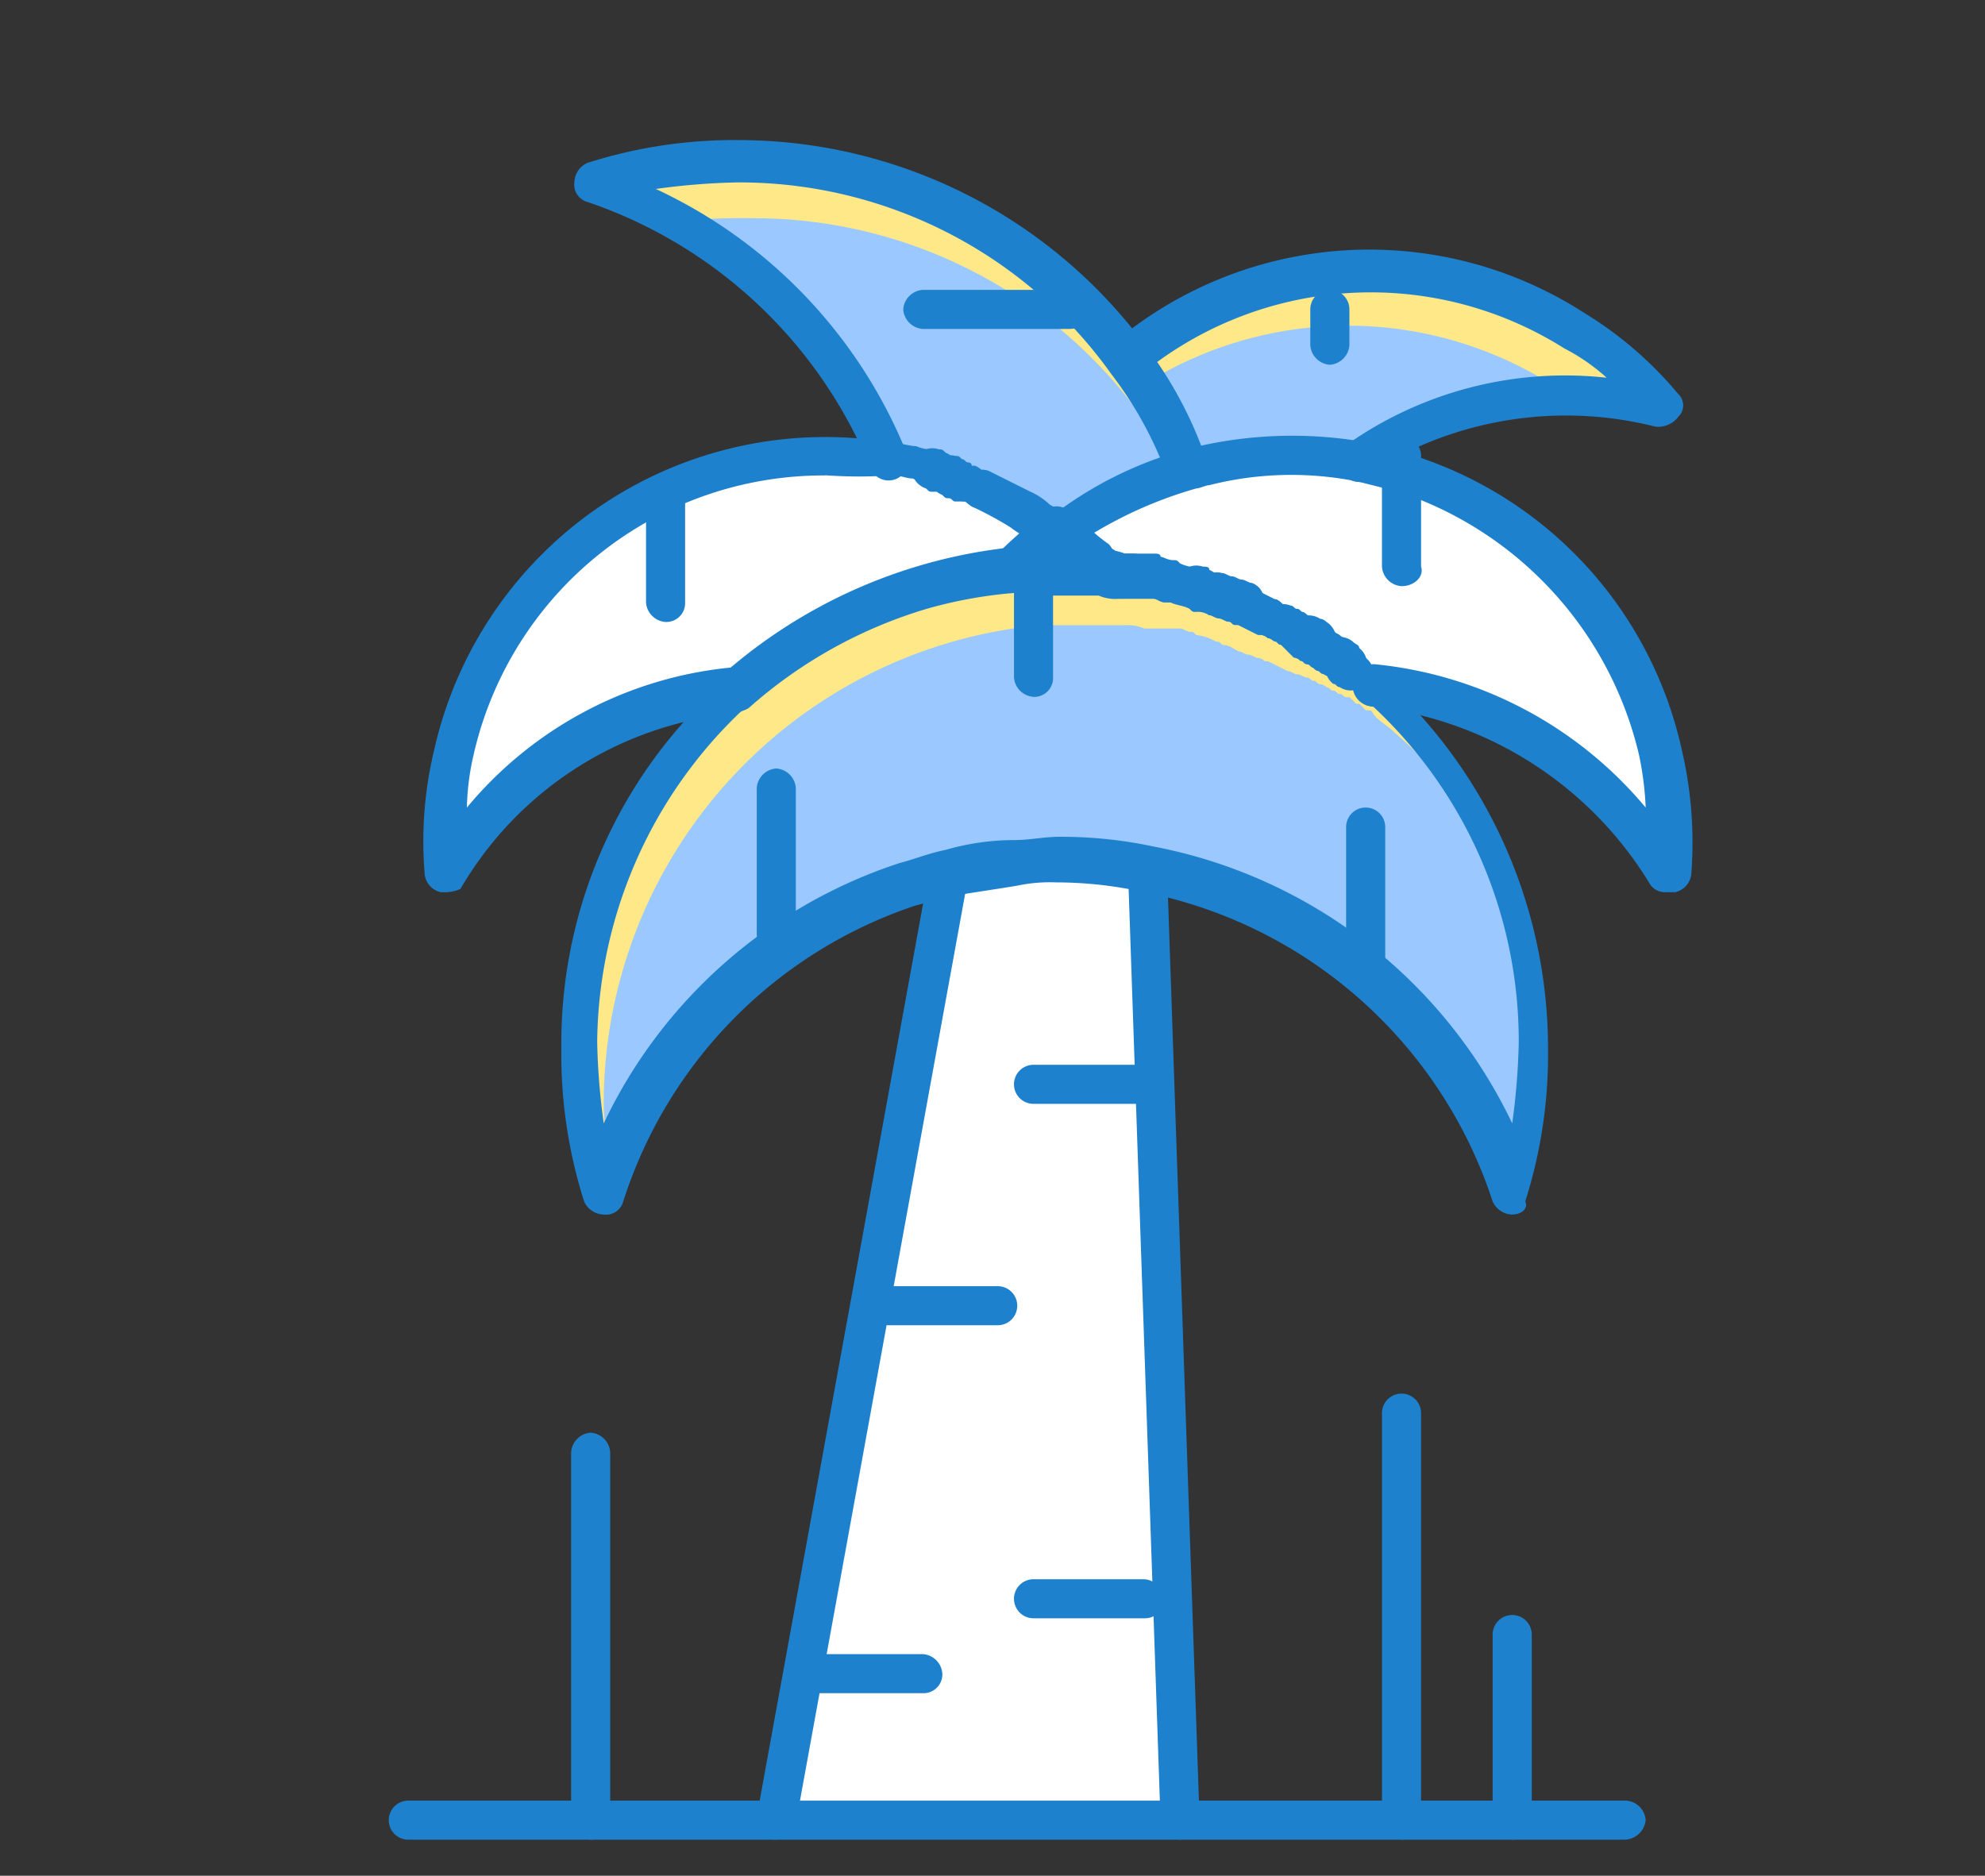 <svg xmlns="http://www.w3.org/2000/svg" xmlns:xlink="http://www.w3.org/1999/xlink" width="182" height="172" viewBox="0 0 182 172">
  <rect x="0" y="0" width="182" height="172" fill="#333333" stroke="none"/>
  <defs>
    <clipPath id="clip-path">
      <rect id="長方形_8329" data-name="長方形 8329" width="182" height="172" transform="translate(213 10472)" fill="#fff" stroke="#707070" stroke-width="1"/>
    </clipPath>
    <clipPath id="clip-path-2">
      <rect id="長方形_8214" data-name="長方形 8214" width="119.536" height="155.85" fill="none"/>
    </clipPath>
  </defs>
  <g id="マスクグループ_10191" data-name="マスクグループ 10191" transform="translate(-213 -10472)" clip-path="url(#clip-path)">
    <g id="グループ_16549" data-name="グループ 16549" transform="translate(248.646 10484.847)">
      <g id="グループ_16548" data-name="グループ 16548" transform="translate(0 0)" clip-path="url(#clip-path-2)">
        <path id="パス_66578" data-name="パス 66578" d="M55.264,19.111a52.13,52.13,0,0,1,5.374,9.853A32.1,32.1,0,0,0,48.7,34.935,6.448,6.448,0,0,1,47.2,33.741a16.632,16.632,0,0,0-5.076-2.687c-.6-.3-.9-.3-1.493-.6-.3,0-.3-.3-.6-.3s-.3-.3-.6-.3-.3,0-.594-.3a1.031,1.031,0,0,1-.6-.3c-.3,0-.3,0-.6-.3-.6-.3-1.493-.3-2.093-.6a5.081,5.081,0,0,0-2.09-.3A43.986,43.986,0,0,0,6.3,2.69,40.8,40.8,0,0,1,19.735.6,42.9,42.9,0,0,1,55.264,19.111" transform="translate(12.51 1.191)" fill="#9bc9ff"/>
        <path id="パス_66579" data-name="パス 66579" d="M21.128,5.974A43.848,43.848,0,0,1,56.956,24.485a41.811,41.811,0,0,1,2.986,4.777c.3,0,.6-.3.9-.3a39.355,39.355,0,0,0-5.374-9.853A44.225,44.225,0,0,0,19.635.6,48.668,48.668,0,0,0,6.2,2.69a33.037,33.037,0,0,1,8.061,3.583,52.852,52.852,0,0,1,6.867-.3" transform="translate(12.311 1.191)" fill="#ffe888"/>
        <path id="パス_66580" data-name="パス 66580" d="M63.6,9.47a39.193,39.193,0,0,1,8.363,7.166A35.881,35.881,0,0,0,43.9,21.413a34.638,34.638,0,0,0-14.63.3c-.3,0-.9.3-1.191.3A39.355,39.355,0,0,0,22.7,12.157,34.963,34.963,0,0,1,63.6,9.47" transform="translate(45.074 8.144)" fill="#9bc9ff"/>
        <path id="パス_66581" data-name="パス 66581" d="M61.513,14.312c.594.3,1.191.9,1.791,1.194A26.94,26.94,0,0,1,71.661,16.7,31.424,31.424,0,0,0,63.6,9.535a34.5,34.5,0,0,0-40.9,2.687c.594.6.9,1.493,1.493,2.09a35.079,35.079,0,0,1,37.321,0" transform="translate(45.074 8.08)" fill="#ffe888"/>
        <path id="パス_66582" data-name="パス 66582" d="M51.749,11.519A34.543,34.543,0,0,1,75.037,37.2a26.412,26.412,0,0,1,.6,10.748A35.282,35.282,0,0,0,48.763,30.926c-.6-.6-1.191-.9-1.791-1.493l-.6-.6h-.3c-.3-.3-.3-.3-.6-.6h-.3c-.3-.3-.3-.3-.594-.6h-.3c-.3,0-.3-.3-.6-.3s-.3-.3-.594-.3-.3-.3-.6-.3a1.042,1.042,0,0,1-.6-.3c-.3,0-.3-.3-.6-.3s-.3-.3-.6-.3a1.094,1.094,0,0,0-.9-.3,1.1,1.1,0,0,0-.9-.3q-.9-.448-1.788-.9h-.3a1.042,1.042,0,0,1-.6-.3c-.3,0-.594-.3-.9-.3s-.6-.3-.9-.3c-.6-.3-.9-.3-1.493-.6-.3,0-.3,0-.6-.3,0-1.194-.6-1.194-1.191-1.493-.3,0-.3,0-.6-.3-.3,0-.6-.3-.893-.3H26.371c-.6,0-1.191-.3-1.791-.3h-.3l-.3-.3q-.9-.9-1.788-1.791c-.3-.3-.6-.6-.9-.9-.3,0-.3-.3-.594-.3a34.534,34.534,0,0,1,11.943-5.971c.3,0,.893-.3,1.191-.3a34.638,34.638,0,0,1,14.63-.3,22.553,22.553,0,0,1,3.284,1.194" transform="translate(41.105 19.233)" fill="#fff"/>
        <path id="パス_66583" data-name="パス 66583" d="M75.536,36.9A35.6,35.6,0,0,0,52.248,11.22a18.217,18.217,0,0,0-3.884-.9,34.624,34.624,0,0,0-14.627.3c-.3,0-.9.3-1.194.3A32.126,32.126,0,0,0,20.6,16.893c.3,0,.3.3.6.3.3.3.6.6.9.9s.893.6,1.194,1.194A34.823,34.823,0,0,1,31.05,16.3c.3,0,.893-.3,1.194-.3a34.624,34.624,0,0,1,14.627-.3c1.2.3,2.69.6,3.884.9A34.543,34.543,0,0,1,74.043,42.271c.3.9.3,2.09.6,2.986a26.7,26.7,0,0,1,1.791,2.986,69.87,69.87,0,0,0-.9-11.345" transform="translate(40.904 19.233)" fill="#fff"/>
        <path id="パス_66584" data-name="パス 66584" d="M44.671,10.31c.6.3,1.493.3,2.09.6.3,0,.3,0,.594.3.3,0,.6,0,.6.3.3,0,.3,0,.6.3.3,0,.3.3.6.3s.3,0,.6.3c.594.3.9.3,1.493.6a32.567,32.567,0,0,1,3.284,1.791q.9.448,1.788.9A2.956,2.956,0,0,1,57.8,16.878a38.119,38.119,0,0,0-3.878,3.284,74.627,74.627,0,0,0-8.658,1.493,43.807,43.807,0,0,0-16.72,9.255A36.32,36.32,0,0,0,1.678,47.929a43.36,43.36,0,0,1,.6-10.748A35.222,35.222,0,0,1,42.283,10.31a3.193,3.193,0,0,1,2.389,0" transform="translate(3.099 19.546)" fill="#fff"/>
        <path id="パス_66585" data-name="パス 66585" d="M5.988,42.056A35.222,35.222,0,0,1,46,15.185c.6,0,1.493.3,2.09.3.6.3,1.493.3,2.09.6.3,0,.3,0,.6.3.3,0,.6,0,.6.3.3,0,.3,0,.6.3.3,0,.3.3.6.3s.3,0,.6.3c.6.3.9.3,1.493.6.3.3.6.3,1.194.6a5.355,5.355,0,0,1,2.09-1.493,6.513,6.513,0,0,1-1.493-1.194,6.246,6.246,0,0,1-1.791-1.194c-1.194-.6-2.09-1.194-3.284-1.791-.6-.3-.9-.3-1.493-.6-.3,0-.3-.3-.6-.3s-.3-.3-.6-.3-.3,0-.6-.3a1.042,1.042,0,0,1-.6-.3c-.3,0-.3,0-.6-.3-.6-.3-1.493-.3-2.09-.6a5.081,5.081,0,0,0-2.09-.3A35.222,35.222,0,0,0,2.7,36.981a26.465,26.465,0,0,0-.6,10.748,16.078,16.078,0,0,1,3.881-5.673" transform="translate(3.566 19.149)" fill="#fff"/>
        <path id="パス_66586" data-name="パス 66586" d="M91.488,70.226A43.876,43.876,0,0,0,58.049,40.668a37.789,37.789,0,0,0-8.36-.9,17.024,17.024,0,0,0-3.881.3c-2.09.3-4.18.6-5.971.9a19.4,19.4,0,0,0-3.884,1.194A44.275,44.275,0,0,0,7.89,70.524,40.8,40.8,0,0,1,5.8,57.089,44.126,44.126,0,0,1,45.808,13.2H53.57a3.769,3.769,0,0,1,1.788.3h3.287c.3,0,.6.3.9.3s.3,0,.6.3a4.257,4.257,0,0,1,1.791.6c.3,0,.3,0,.6.3.6,0,.9.3,1.493.6.3,0,.6.3.9.3s.6.3.893.3a1.043,1.043,0,0,1,.6.3h.3c.594.3,1.194.6,1.791.9.3,0,.6.3.9.3s.6.3.893.3.3.3.6.3.3.3.6.3a1.054,1.054,0,0,1,.6.3c.3,0,.3.3.6.3s.3.3.594.3.3.3.6.3h.3c.3.3.3.3.594.6h.3l.6.6h.3c.3,0,.3.3.6.6.6.6,1.191.9,1.791,1.493A44.214,44.214,0,0,1,93.279,55.895a35.645,35.645,0,0,1-1.791,14.331" transform="translate(11.517 26.21)" fill="#9bc9ff"/>
        <path id="パス_66587" data-name="パス 66587" d="M34.1,31.2c.3,1.194.9,2.09,1.194,3.284,0-.3,0-.3.3-.6-.6-.9-.9-1.791-1.493-2.687" transform="translate(67.71 61.951)" fill="#fff"/>
        <path id="パス_66588" data-name="パス 66588" d="M7.791,62.165A44.126,44.126,0,0,1,47.8,18.276h7.76a3.793,3.793,0,0,1,1.794.3h3.284c.3,0,.6.3.893.3s.3,0,.6.3a4.218,4.218,0,0,1,1.788.6c.3,0,.3,0,.6.3.6,0,.9.3,1.493.6.3,0,.6.3.9.3s.6.3.9.3a1.03,1.03,0,0,1,.594.3h.3l1.788.9c.3,0,.6.3.9.3s.6.3.9.3.3.3.594.3.3.3.6.3a1.043,1.043,0,0,1,.6.3c.3,0,.3.3.6.3s.3.3.6.3.3.3.594.3h.3c.3.3.3.3.6.6h.3c.3.3.3.3.6.6h.3c.3,0,.3.3.6.6.6.6,1.194.9,1.788,1.493A40.448,40.448,0,0,1,89.3,39.175,44.681,44.681,0,0,0,77.655,23.053c-.6-.6-1.2-.9-1.794-1.493-.3-.3-.3-.3-.594-.6h-.3c-.3-.3-.3-.3-.6-.6h-.3c-.3-.3-.3-.3-.6-.6h-.3c-.3,0-.3-.3-.6-.3s-.3-.3-.6-.3-.3-.3-.6-.3a1.042,1.042,0,0,1-.594-.3c-.3,0-.3-.3-.6-.3s-.3-.3-.6-.3a1.1,1.1,0,0,0-.9-.3,1.1,1.1,0,0,0-.9-.3l-1.794-.9h-.3a1.031,1.031,0,0,1-.6-.3c-.3,0-.6-.3-.9-.3s-.6-.3-.9-.3c-.6-.3-.9-.3-1.493-.6-.3,0-.3,0-.6-.3.3-.3-.3-.3-.9-.6-.3,0-.3,0-.6-.3-.3,0-.6-.3-.9-.3H55.559c-.6,0-1.191-.3-1.788-.3H46A44.126,44.126,0,0,0,6,57.089,48.668,48.668,0,0,0,8.09,70.524c.3-.9.6-1.493.9-2.389a15.183,15.183,0,0,1-1.194-5.971" transform="translate(11.914 26.21)" fill="#ffe888"/>
        <path id="パス_66589" data-name="パス 66589" d="M11.9,110.176,27.724,23.294a20.688,20.688,0,0,1,5.971-.9c1.194,0,2.687-.3,3.881-.3a37.769,37.769,0,0,1,8.36.9l2.986,87.181Z" transform="translate(23.629 43.882)" fill="#fff"/>
        <path id="パス_66590" data-name="パス 66590" d="M31.306,27.773a20.7,20.7,0,0,1,5.971-.9c1.194,0,2.687-.3,3.884-.3a28.95,28.95,0,0,1,5.073.3V23a37.75,37.75,0,0,0-8.36-.9,17.05,17.05,0,0,0-3.881.3c-2.09.3-4.18.6-5.971.9L11.9,110.176h4.478Z" transform="translate(23.627 43.882)" fill="#fff"/>
        <path id="パス_66591" data-name="パス 66591" d="M23.686,16.183H20.7V12.6h2.684a2,2,0,0,1,1.794,2.09c.3.6-.3,1.493-1.493,1.493" transform="translate(41.103 25.018)" fill="#1e81ce"/>
        <path id="パス_66592" data-name="パス 66592" d="M27.16,18.266a1.54,1.54,0,0,1-1.191-.6,7.991,7.991,0,0,0-1.794-1.493l-.3-.3a17.031,17.031,0,0,0-2.386,2.09L18.8,15.281c1.2-1.194,2.69-2.389,3.881-3.583a1.806,1.806,0,0,1,2.389,0l.6.3.3.3c.3.3.3.3.594.6a12.985,12.985,0,0,0,2.09,1.791,1.884,1.884,0,0,1,0,2.687,2.719,2.719,0,0,1-1.493.9" transform="translate(37.33 22.338)" fill="#1e81ce"/>
        <path id="パス_66593" data-name="パス 66593" d="M23.29,16.381h-.6a1.946,1.946,0,1,1,.3-3.881h.6a2,2,0,0,1,1.788,2.09,2.232,2.232,0,0,1-2.087,1.791" transform="translate(41.498 24.82)" fill="#1e81ce"/>
        <path id="パス_66594" data-name="パス 66594" d="M23.287,16.281h-.9a1.946,1.946,0,0,1,.3-3.881h.9a2,2,0,0,1,1.791,2.09,2.181,2.181,0,0,1-2.09,1.791" transform="translate(40.904 24.621)" fill="#1e81ce"/>
        <path id="パス_66595" data-name="パス 66595" d="M21.8,16.083h-.9V12.5h1.2a2,2,0,0,1,1.788,2.09A2.238,2.238,0,0,1,21.8,16.083" transform="translate(41.498 24.82)" fill="#1e81ce"/>
        <path id="パス_66596" data-name="パス 66596" d="M45.168,24.673a1.642,1.642,0,0,1-1.493-.9,1.945,1.945,0,0,1,.6-2.687,34.741,34.741,0,0,1,23.587-5.971,17.957,17.957,0,0,0-3.881-2.687A33.215,33.215,0,0,0,25.164,14.82a1.912,1.912,0,1,1-2.389-2.986A36.353,36.353,0,0,1,65.769,9.147a34.718,34.718,0,0,1,8.658,7.464,1.443,1.443,0,0,1,0,2.09,2.324,2.324,0,0,1-2.09.9,33.439,33.439,0,0,0-26.572,4.478c.3.6-.3.6-.6.6" transform="translate(43.804 6.676)" fill="#1e81ce"/>
        <path id="パス_66597" data-name="パス 66597" d="M61.83,31.946a2.024,2.024,0,0,1-1.794-1.194A34.823,34.823,0,0,0,54.963,21.5,41.892,41.892,0,0,0,20.628,3.881a62.854,62.854,0,0,0-7.464.6A45.527,45.527,0,0,1,36.151,28.662a1.8,1.8,0,1,1-3.281,1.493A42.939,42.939,0,0,0,6.894,5.673,1.637,1.637,0,0,1,5.7,3.881,2.016,2.016,0,0,1,6.894,2.09,44.41,44.41,0,0,1,20.927,0a46.4,46.4,0,0,1,37.32,19.108,37.005,37.005,0,0,1,5.374,10.151,1.783,1.783,0,0,1-1.194,2.389c0,.3-.3.3-.6.3" transform="translate(11.318 -0.001)" fill="#1e81ce"/>
        <path id="パス_66598" data-name="パス 66598" d="M26.22,17.824a1.791,1.791,0,0,1-1.194-.3,5.2,5.2,0,0,1-1.493-1.194,6.461,6.461,0,0,1-1.493-.9,32.9,32.9,0,0,0-3.284-1.791,1.651,1.651,0,0,1-.9-2.389,1.651,1.651,0,0,1,2.389-.9c1.191.6,2.389,1.194,3.583,1.791a6.286,6.286,0,0,1,1.791,1.194c.6.3,1.194.9,1.788,1.194a1.887,1.887,0,0,1,.3,2.687c-.6.3-.9.6-1.493.6" transform="translate(34.986 20.093)" fill="#1e81ce"/>
        <path id="パス_66599" data-name="パス 66599" d="M20.234,13.932H19.04c-.3,0-.3-.3-.6-.3s-.3,0-.6-.3a2.031,2.031,0,0,1-1.194-2.389A2.031,2.031,0,0,1,19.04,9.752c.3,0,.3,0,.6.3.3,0,.3.3.6.3a.292.292,0,0,1,.3.3h.3a2.031,2.031,0,0,1,1.194,2.389,2.581,2.581,0,0,1-1.791.9" transform="translate(32.91 19.208)" fill="#1e81ce"/>
        <path id="パス_66600" data-name="パス 66600" d="M18.538,13.433h-.594c-.3,0-.3,0-.6-.3a1.888,1.888,0,1,1,1.191-3.583c.3,0,.3,0,.6.3a2.035,2.035,0,0,1,1.2,2.389,1.64,1.64,0,0,1-1.794,1.194" transform="translate(31.916 18.811)" fill="#1e81ce"/>
        <path id="パス_66601" data-name="パス 66601" d="M31.265,19.56a1.783,1.783,0,0,1-1.191-.3c-.3,0-.3-.3-.6-.3a1.912,1.912,0,1,1,2.389-2.986l.6.6a1.889,1.889,0,0,1,.3,2.687,12.931,12.931,0,0,1-1.493.3" transform="translate(57.11 30.897)" fill="#1e81ce"/>
        <path id="パス_66602" data-name="パス 66602" d="M31.064,19.558a1.783,1.783,0,0,1-1.191-.3c-.3-.3-.3-.3-.6-.6a1.912,1.912,0,0,1,2.389-2.986c.3.3.6.3.6.6a1.889,1.889,0,0,1,.3,2.687,2.281,2.281,0,0,1-1.493.6" transform="translate(56.711 30.301)" fill="#1e81ce"/>
        <path id="パス_66603" data-name="パス 66603" d="M30.895,19.288a1.783,1.783,0,0,1-1.191-.3c-.3,0-.3-.3-.6-.3A1.947,1.947,0,1,1,31.2,15.407c.3.3.594.3.594.6a1.884,1.884,0,0,1,.3,2.687c0,.3-.6.6-1.194.6" transform="translate(55.987 29.975)" fill="#1e81ce"/>
        <path id="パス_66604" data-name="パス 66604" d="M30.6,19.088a2.257,2.257,0,0,1-1.194-.3c-.3,0-.3-.3-.6-.3a1.946,1.946,0,0,1,2.09-3.284c.3.3.6.3.6.6a1.945,1.945,0,0,1,.6,2.687,2.281,2.281,0,0,1-1.493.6" transform="translate(55.391 29.577)" fill="#1e81ce"/>
        <path id="パス_66605" data-name="パス 66605" d="M29.994,18.788a1.1,1.1,0,0,1-.9-.3c-.3,0-.3-.3-.6-.3a1.946,1.946,0,0,1,2.09-3.284,1.031,1.031,0,0,1,.6.3,1.945,1.945,0,0,1,.6,2.687,2.592,2.592,0,0,1-1.794.9" transform="translate(54.795 28.982)" fill="#1e81ce"/>
        <path id="パス_66606" data-name="パス 66606" d="M29.959,18.554a1.1,1.1,0,0,1-.9-.3c-.3,0-.3-.3-.6-.3s-.3-.3-.594-.3a2,2,0,0,1-.9-2.389,1.884,1.884,0,0,1,2.392-.9c.3,0,.3.3.594.3s.3.3.6.3a1.942,1.942,0,0,1,.6,2.687c.3.6-.3.9-1.194.9" transform="translate(53.337 28.32)" fill="#1e81ce"/>
        <path id="パス_66607" data-name="パス 66607" d="M31.334,19.035a1.1,1.1,0,0,1-.9-.3c-.3,0-.6-.3-.9-.3a1.094,1.094,0,0,0-.893-.3l-1.794-.9a1.651,1.651,0,0,1-.9-2.389,1.651,1.651,0,0,1,2.389-.9l1.794.9c.3,0,.594.3.893.6.3,0,.6.3.9.6a1.942,1.942,0,0,1,.6,2.687,3.088,3.088,0,0,1-1.194.3" transform="translate(51.07 27.241)" fill="#1e81ce"/>
        <path id="パス_66608" data-name="パス 66608" d="M29.33,18.129a1.1,1.1,0,0,1-.9-.3c-.3,0-.3-.3-.6-.3s-.6-.3-.9-.3-.6-.3-.9-.3a2.031,2.031,0,0,1-1.194-2.389,2.031,2.031,0,0,1,2.389-1.194c.3,0,.6.3.9.3s.6.3.9.3.6.3.9.3a1.651,1.651,0,0,1,.9,2.389c0,1.194-.6,1.493-1.493,1.493" transform="translate(49.192 26.357)" fill="#1e81ce"/>
        <path id="パス_66609" data-name="パス 66609" d="M26.64,17.033h-.6c-.3,0-.3,0-.6-.3a1.888,1.888,0,1,1,1.194-3.583c.3,0,.6,0,.6.3a2.031,2.031,0,0,1,1.194,2.389,2.455,2.455,0,0,1-1.791,1.194" transform="translate(48.001 25.96)" fill="#1e81ce"/>
        <path id="パス_66610" data-name="パス 66610" d="M25.987,16.583H24.793a2.245,2.245,0,0,1-1.493-2.09A2.242,2.242,0,0,1,25.39,13c.3,0,.6,0,.6.3a1.884,1.884,0,0,1,1.191,2.389c.3.3-.6.9-1.191.9" transform="translate(46.265 25.813)" fill="#1e81ce"/>
        <path id="パス_66611" data-name="パス 66611" d="M26.022,16.422h-2.09c-.9-.3-1.791-1.194-1.493-2.09s1.194-1.791,2.09-1.493h1.794c.893.3,1.788,1.194,1.493,2.09a1.675,1.675,0,0,1-1.794,1.493" transform="translate(44.439 25.377)" fill="#1e81ce"/>
        <path id="パス_66612" data-name="パス 66612" d="M24.626,16.322H23.432a1.627,1.627,0,0,1-1.493-2.09,1.627,1.627,0,0,1,2.09-1.493h.9a1.753,1.753,0,0,1,1.493,2.09,1.672,1.672,0,0,1-1.791,1.493" transform="translate(43.447 25.178)" fill="#1e81ce"/>
        <path id="パス_66613" data-name="パス 66613" d="M23.488,16.381h-.594a1.946,1.946,0,1,1,.3-3.881h.6a1.63,1.63,0,0,1,1.493,2.09c-.3.9-.9,1.791-1.794,1.791" transform="translate(41.895 24.82)" fill="#1e81ce"/>
        <path id="パス_66614" data-name="パス 66614" d="M77.4,50.926a1.642,1.642,0,0,1-1.493-.9A34.235,34.235,0,0,0,50.532,33.908a1.946,1.946,0,1,1,.3-3.881A37.08,37.08,0,0,1,75.609,43.164a29.436,29.436,0,0,0-.6-4.777A33.482,33.482,0,0,0,52.921,14.2l-3.583-.9a30.5,30.5,0,0,0-13.734.3c-.3,0-.9.3-1.194.3a38.748,38.748,0,0,0-9.557,4.18c.6.6,1.2.9,1.794,1.493l.3.3a1.887,1.887,0,0,1,0,2.687,1.682,1.682,0,0,1-2.69,0l-.3-.3a14.953,14.953,0,0,0-2.389-2.09c-.3-.3-.6-.6-.9-.6a1.842,1.842,0,0,1-.6-2.09.64.64,0,0,1,.6-.6l.3-.3a35.368,35.368,0,0,1,12.54-6.27c.3,0,.9-.3,1.191-.3a38.857,38.857,0,0,1,15.525-.3,22.02,22.02,0,0,1,4.183,1.194A36.585,36.585,0,0,1,78.9,37.79a37.282,37.282,0,0,1,.9,11.345A1.892,1.892,0,0,1,78.3,50.926Z" transform="translate(39.634 18.041)" fill="#1e81ce"/>
        <path id="パス_66615" data-name="パス 66615" d="M20.59,16.281A1.926,1.926,0,0,1,18.8,14.49,2.184,2.184,0,0,1,20.59,12.4h1.794a1.926,1.926,0,0,1,1.788,1.791,1.926,1.926,0,0,1-1.788,1.791h-1.2c0,.3-.3.3-.6.3h0" transform="translate(37.328 24.621)" fill="#1e81ce"/>
        <path id="パス_66616" data-name="パス 66616" d="M20.441,16.381a1.546,1.546,0,0,1-1.194-.6,1.674,1.674,0,0,1,0-2.687,2.243,2.243,0,0,1,1.194-.6h1.791a2.569,2.569,0,0,1,2.09,1.791,2.56,2.56,0,0,1-1.794,2.09H20.441Z" transform="translate(36.883 24.82)" fill="#1e81ce"/>
        <path id="パス_66617" data-name="パス 66617" d="M20.991,16.083A1.926,1.926,0,0,1,19.2,14.291,1.926,1.926,0,0,1,20.991,12.5h.3a1.926,1.926,0,0,1,1.791,1.791,2,2,0,0,1-2.09,1.791h0" transform="translate(38.124 24.82)" fill="#1e81ce"/>
        <path id="パス_66618" data-name="パス 66618" d="M2.966,50.855h-.3a1.892,1.892,0,0,1-1.493-1.791,35.783,35.783,0,0,1,.9-11.345,36.752,36.752,0,0,1,42.1-28.065c.6,0,1.493.3,2.09.3.6.3,1.493.3,2.09.6.3,0,.3,0,.6.3a1.042,1.042,0,0,1,.6.3c.3,0,.3,0,.6.3.3,0,.3.3.6.3s.3.3.6.3c.3.3.9.3,1.493.6A48.306,48.306,0,0,1,58.2,15.625c.6.3,1.194.9,1.791,1.194.3,0,.3.3.6.3l.9.9a12.986,12.986,0,0,0,2.09,1.791l.3.3a1.839,1.839,0,0,1,.3,2.09,2.455,2.455,0,0,1-1.791,1.194H55.513a41,41,0,0,0-8.36,1.493,43,43,0,0,0-16.122,8.957c-.3.3-.6.3-1.194.6A32.649,32.649,0,0,0,4.459,50.557a3.623,3.623,0,0,1-1.493.3M37.9,12.639A32.9,32.9,0,0,0,5.653,38.316a23.2,23.2,0,0,0-.6,4.777A35.974,35.974,0,0,1,29.239,30.255,47.646,47.646,0,0,1,55.215,19.208H57.9c-.3-.3-.9-.6-1.194-.9-1.493-.9-2.986-1.791-4.777-2.687-.6-.3-.9-.3-1.194-.6-.3,0-.3,0-.6-.3-.3,0-.3,0-.6-.3-.3,0-.3,0-.6-.3-.3,0-.3,0-.6-.3-.3,0-.3,0-.6-.3-.6-.3-1.194-.3-1.791-.6-.6,0-1.194-.3-1.791-.3a43.443,43.443,0,0,1-6.27,0" transform="translate(2.11 18.112)" fill="#1e81ce"/>
        <path id="パス_66619" data-name="パス 66619" d="M27.477,112.563a1.926,1.926,0,0,1-1.791-1.791L22.7,23.591A1.926,1.926,0,0,1,24.491,21.8a1.926,1.926,0,0,1,1.791,1.791l2.986,87.181c.3.9-.6,1.791-1.791,1.791h0" transform="translate(45.074 43.286)" fill="#1e81ce"/>
        <path id="パス_66620" data-name="パス 66620" d="M13.13,112.4h-.3c-.9-.3-1.791-1.194-1.493-2.09L27.163,23.432c.3-.9,1.194-1.791,2.09-1.493s1.791,1.194,1.493,2.09L14.922,110.911A1.892,1.892,0,0,1,13.13,112.4" transform="translate(22.399 43.446)" fill="#1e81ce"/>
        <path id="パス_66621" data-name="パス 66621" d="M92.481,73.507h0a2.016,2.016,0,0,1-1.791-1.194A42.279,42.279,0,0,0,58.743,43.949a37.059,37.059,0,0,0-8.061-.9,14.536,14.536,0,0,0-3.583.3c-1.791.3-3.881.6-5.673.9l-3.583.9A42.047,42.047,0,0,0,10.973,72.313a1.637,1.637,0,0,1-1.791,1.194A2.016,2.016,0,0,1,7.39,72.313,44.41,44.41,0,0,1,5.3,58.28,44.294,44.294,0,0,1,17.541,27.23,45.346,45.346,0,0,1,47.1,12.6H55.16a3.787,3.787,0,0,1,1.791.3h2.687c.3,0,.6,0,.6.3.3,0,.6.3,1.194.3.3,0,.3,0,.6.3.6.3,1.194.3,1.791.6.3,0,.3,0,.6.3.6.3.9.3,1.493.6.3,0,.6.3.9.3s.6.3.9.3.6.3.9.3h.3l1.791.9c.3,0,.6.3.9.6.3,0,.6.3.9.3a.292.292,0,0,1,.3.3l.6.3a.642.642,0,0,1,.6.6c.3,0,.3.3.6.3a1.042,1.042,0,0,1,.6.3c.3.3.6.3.6.6l.3.3c.3.3.6.3.6.6h.3c.3.3.6.3.6.6h.3c.3,0,.3.3.6.6.6.6,1.194.9,1.791,1.493A45.762,45.762,0,0,1,95.765,58.28a44.41,44.41,0,0,1-2.09,14.033c.3.6-.3,1.194-1.194,1.194M48.592,15.884H47.1a42.4,42.4,0,0,0-38.515,41.8,62.855,62.855,0,0,0,.6,7.464A45.738,45.738,0,0,1,36.351,41.262c1.194-.3,2.687-.9,4.18-1.194a22.728,22.728,0,0,1,6.27-.9c1.493,0,2.687-.3,4.18-.3a40.532,40.532,0,0,1,8.658.9A45.983,45.983,0,0,1,92.481,65.147a62.853,62.853,0,0,0,.6-7.464A41.982,41.982,0,0,0,78.747,26.035c-.6-.6-1.194-.9-1.791-1.493-.3-.3-.3-.3-.6-.3-.3-.3-.3-.3-.6-.3h-.3c-.3,0-.3-.3-.6-.3-.3-.3-.3-.3-.6-.3s-.3-.3-.6-.3-.3-.3-.6-.3a.925.925,0,0,0-.6-.3l-1.194-1.194a.292.292,0,0,1-.3-.3c-.3,0-.6-.3-.9-.3a1.1,1.1,0,0,0-.9-.3l-1.791-.9h-.3c-.3,0-.3-.3-.6-.3s-.6-.3-.9-.3-.6-.3-.9-.3a1.8,1.8,0,0,0-1.194-.3c-.3,0-.3,0-.6-.3-.6-.3-1.194-.3-1.791-.6h-.6c-.3,0-.6-.3-.9-.3H56.354a3.787,3.787,0,0,1-1.791-.3H50.085c-.9-.9-.9-.9-1.493-.9h0" transform="translate(10.524 25.018)" fill="#1e81ce"/>
        <path id="パス_66622" data-name="パス 66622" d="M113.153,54.583H1.791a1.791,1.791,0,0,1,0-3.583H113.454a1.926,1.926,0,0,1,1.788,1.791,2,2,0,0,1-2.09,1.791" transform="translate(0 101.267)" fill="#1e81ce"/>
        <path id="パス_66623" data-name="パス 66623" d="M31.143,47.783H20.991a1.791,1.791,0,0,1,0-3.583H31.143a1.926,1.926,0,0,1,1.791,1.791,1.723,1.723,0,0,1-1.791,1.791" transform="translate(38.124 87.765)" fill="#1e81ce"/>
        <path id="パス_66624" data-name="パス 66624" d="M26.643,38.783H16.491a1.791,1.791,0,1,1,0-3.583H26.643a1.791,1.791,0,0,1,0,3.583" transform="translate(29.189 69.894)" fill="#1e81ce"/>
        <path id="パス_66625" data-name="パス 66625" d="M31.143,31.983H20.991a1.791,1.791,0,0,1,0-3.583H31.143a1.926,1.926,0,0,1,1.791,1.791,1.723,1.723,0,0,1-1.791,1.791" transform="translate(38.124 56.392)" fill="#1e81ce"/>
        <path id="パス_66626" data-name="パス 66626" d="M24.342,50.083H14.193a1.791,1.791,0,1,1,0-3.583H24.342a1.927,1.927,0,0,1,1.794,1.791,1.723,1.723,0,0,1-1.794,1.791" transform="translate(24.62 92.332)" fill="#1e81ce"/>
        <path id="パス_66627" data-name="パス 66627" d="M13.091,36.318A1.926,1.926,0,0,1,11.3,34.527V21.091A1.926,1.926,0,0,1,13.091,19.3a1.926,1.926,0,0,1,1.791,1.791V34.527a1.926,1.926,0,0,1-1.791,1.791" transform="translate(22.438 38.322)" fill="#1e81ce"/>
        <path id="パス_66628" data-name="パス 66628" d="M31.193,37.518A1.929,1.929,0,0,1,29.4,35.727V22.291a1.793,1.793,0,0,1,3.586,0V35.727a1.926,1.926,0,0,1-1.791,1.791" transform="translate(58.376 40.705)" fill="#1e81ce"/>
        <path id="パス_66629" data-name="パス 66629" d="M31.026,8.183H17.59A1.926,1.926,0,0,1,15.8,6.391,1.926,1.926,0,0,1,17.59,4.6H31.026A1.927,1.927,0,0,1,32.82,6.391c.3.9-.6,1.791-1.794,1.791" transform="translate(31.371 9.133)" fill="#1e81ce"/>
        <path id="パス_66630" data-name="パス 66630" d="M9.691,23.934A1.926,1.926,0,0,1,7.9,22.143V11.991A1.926,1.926,0,0,1,9.691,10.2a1.926,1.926,0,0,1,1.791,1.791V22.143a1.721,1.721,0,0,1-1.791,1.791" transform="translate(15.687 20.253)" fill="#1e81ce"/>
        <path id="パス_66631" data-name="パス 66631" d="M32.291,22.834A1.926,1.926,0,0,1,30.5,21.043V10.891a1.793,1.793,0,0,1,3.586,0V21.043c.3.9-.6,1.791-1.794,1.791" transform="translate(60.562 18.069)" fill="#1e81ce"/>
        <path id="パス_66632" data-name="パス 66632" d="M30.09,11.467A1.926,1.926,0,0,1,28.3,9.676V6.391a1.793,1.793,0,0,1,3.586,0V9.676a1.927,1.927,0,0,1-1.794,1.791" transform="translate(56.192 9.133)" fill="#1e81ce"/>
        <path id="パス_66633" data-name="パス 66633" d="M20.991,26.234A1.926,1.926,0,0,1,19.2,24.443V14.291A1.926,1.926,0,0,1,20.991,12.5a1.926,1.926,0,0,1,1.791,1.791V24.443a1.721,1.721,0,0,1-1.791,1.791" transform="translate(38.124 24.82)" fill="#1e81ce"/>
        <path id="パス_66634" data-name="パス 66634" d="M32.291,79.4A1.926,1.926,0,0,1,30.5,77.612V40.291a1.793,1.793,0,0,1,3.586,0v37.32c.3.9-.6,1.791-1.794,1.791" transform="translate(60.562 76.447)" fill="#1e81ce"/>
        <path id="パス_66635" data-name="パス 66635" d="M7.391,77.021A1.926,1.926,0,0,1,5.6,75.229V41.491A1.926,1.926,0,0,1,7.391,39.7a1.926,1.926,0,0,1,1.791,1.791V75.229a1.721,1.721,0,0,1-1.791,1.791" transform="translate(11.12 78.829)" fill="#1e81ce"/>
        <path id="パス_66636" data-name="パス 66636" d="M35.693,65.9A1.929,1.929,0,0,1,33.9,64.11V47.091a1.793,1.793,0,0,1,3.586,0V64.11c.3.9-.6,1.791-1.791,1.791" transform="translate(67.311 89.949)" fill="#1e81ce"/>
      </g>
    </g>
  </g>
</svg>
